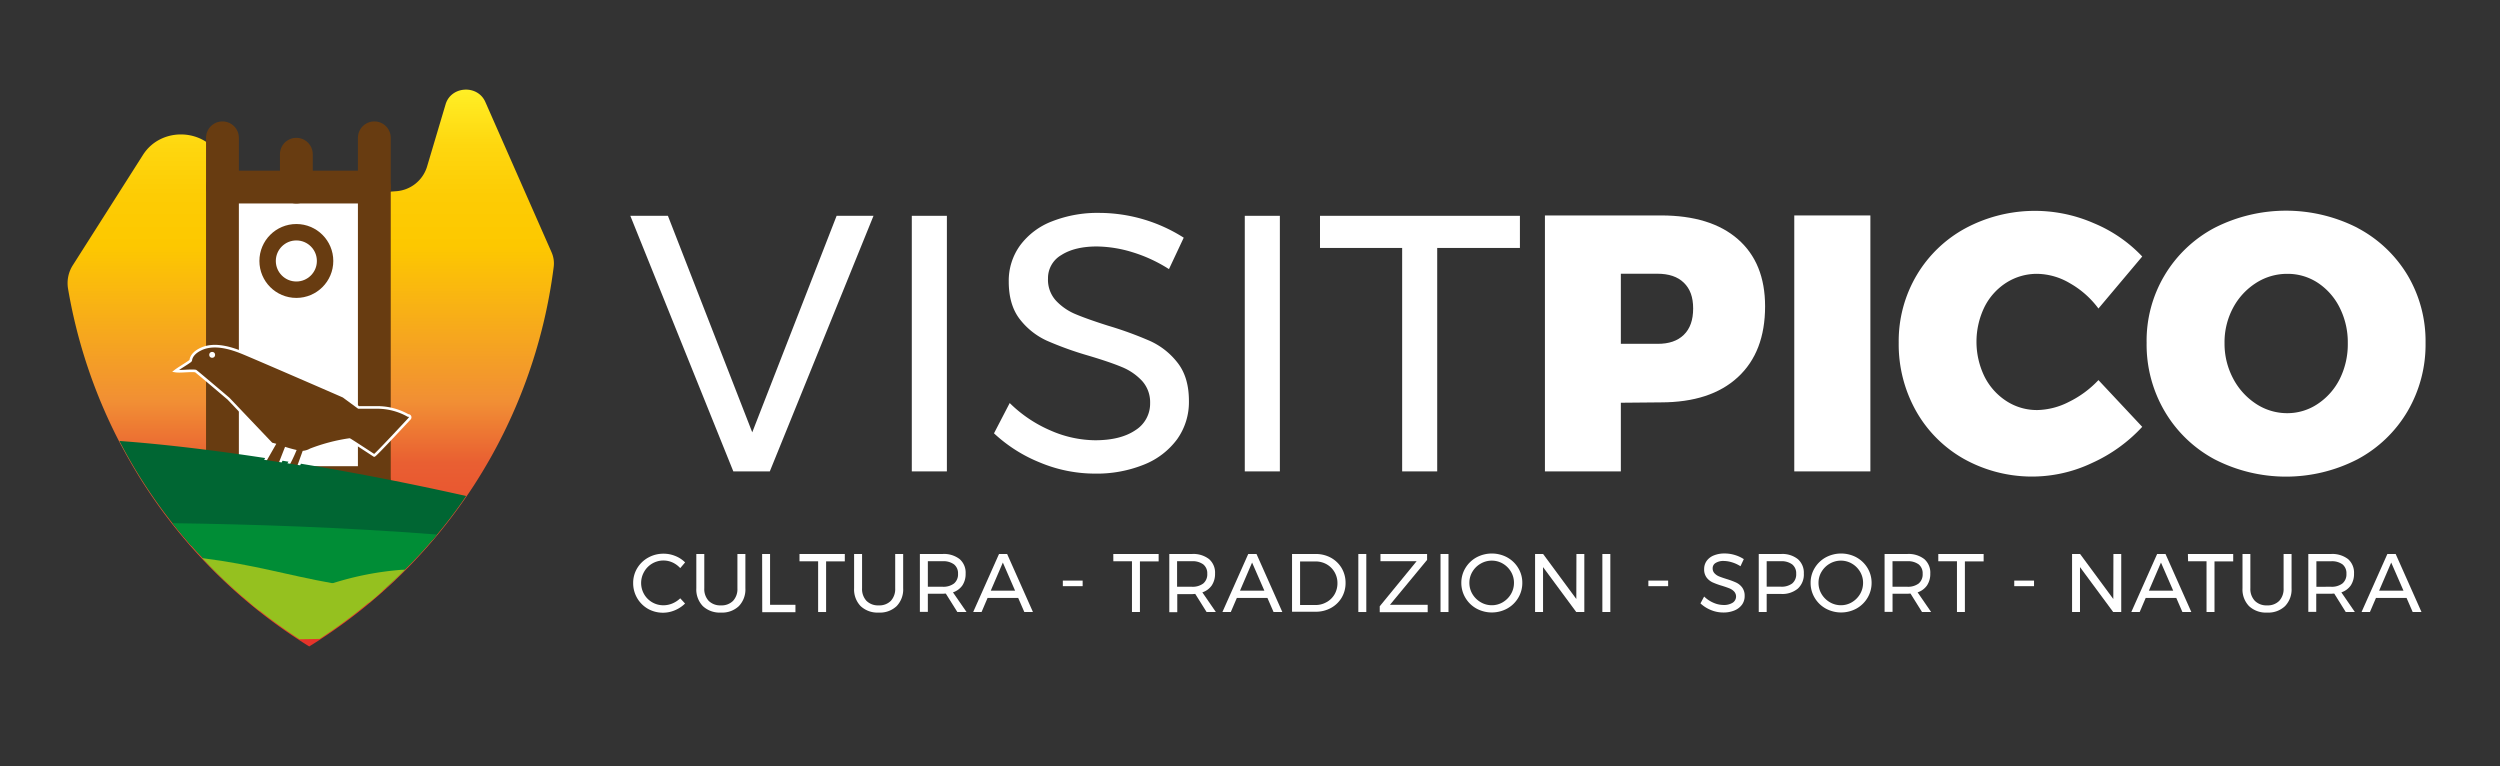 <?xml version="1.0" encoding="UTF-8"?> <svg xmlns="http://www.w3.org/2000/svg" xmlns:xlink="http://www.w3.org/1999/xlink" id="Livello_1" data-name="Livello 1" viewBox="0 0 677.67 207.69"><rect x="0" y="0" width="677.67" height="207.69" fill="#333333" stroke="none"/><defs><style>.cls-1{fill:#fff;}.cls-2{fill:url(#Sfumatura_senza_nome_7);}.cls-3,.cls-4{fill:none;stroke:#683c11;stroke-linecap:round;}.cls-3,.cls-4,.cls-8{stroke-miterlimit:10;}.cls-3{stroke-width:8.9px;}.cls-4{stroke-width:4.45px;}.cls-5{fill:#063;}.cls-6{fill:#008d36;}.cls-7{fill:#95c11f;}.cls-8{fill:#683c11;stroke:#fff;stroke-width:0.71px;}</style><linearGradient id="Sfumatura_senza_nome_7" x1="84.24" y1="24.29" x2="84.24" y2="175.24" gradientUnits="userSpaceOnUse"><stop offset="0" stop-color="#ffef26"></stop><stop offset="0.02" stop-color="#ffea21"></stop><stop offset="0.1" stop-color="#fed70f"></stop><stop offset="0.19" stop-color="#fdcc04"></stop><stop offset="0.28" stop-color="#fdc800"></stop><stop offset="0.56" stop-color="#f18f34"></stop><stop offset="0.67" stop-color="#e95f32"></stop><stop offset="1" stop-color="#e6332a"></stop></linearGradient></defs><path class="cls-1" d="M170.86,58.5h10.19l22.86,58.69L226.78,58.5h10l-28.11,69.28h-9.89Z"></path><path class="cls-1" d="M247.16,58.5h9.51v69.28h-9.51Z"></path><path class="cls-1" d="M306.89,68.34a34,34,0,0,0-9.55-1.53q-6,0-9.65,2.33a7.21,7.21,0,0,0-3.61,6.38,8.38,8.38,0,0,0,2.18,6,15.39,15.39,0,0,0,5.34,3.66q3.16,1.33,8.81,3.12a99.24,99.24,0,0,1,11.38,4.15,19.75,19.75,0,0,1,7.42,5.89q3.07,3.92,3.07,10.34a17.33,17.33,0,0,1-3.21,10.4,20.57,20.57,0,0,1-9,6.87,34.16,34.16,0,0,1-13.31,2.43,38.7,38.7,0,0,1-14.85-3,40.25,40.25,0,0,1-12.47-7.92l4.26-8.21a35.84,35.84,0,0,0,11.13,7.47,30.66,30.66,0,0,0,12,2.62q6.91,0,10.93-2.72a8.48,8.48,0,0,0,4-7.37,8.6,8.6,0,0,0-2.18-6,15.45,15.45,0,0,0-5.49-3.76q-3.31-1.38-9-3.07a92,92,0,0,1-11.28-4.05,19.52,19.52,0,0,1-7.37-5.84q-3-3.87-3-10.2a16.32,16.32,0,0,1,3.07-9.8A19.38,19.38,0,0,1,285.17,60,33.6,33.6,0,0,1,298,57.71a42.79,42.79,0,0,1,22.87,6.72l-4,8.52A40,40,0,0,0,306.89,68.34Z"></path><path class="cls-1" d="M337.42,58.5h9.51v69.28h-9.51Z"></path><path class="cls-1" d="M357.81,58.5H412v8.71H389.58v60.57h-9.5V67.21H357.81Z"></path><path class="cls-1" d="M471.08,64.83q7.38,6.44,7.38,18.21,0,12.38-7.38,19.2t-20.83,6.83l-10.89.1v18.61H418.78V58.4h31.47Q463.71,58.4,471.08,64.83ZM456.43,90.76c1.69-1.65,2.53-4,2.53-7.13s-.84-5.36-2.53-7-4.07-2.43-7.17-2.43h-9.9v19h9.9Q453.91,93.24,456.43,90.76Z"></path><path class="cls-1" d="M486.37,58.4H507v69.38H486.37Z"></path><path class="cls-1" d="M561.05,76.76a17.86,17.86,0,0,0-8.76-2.53,15.41,15.41,0,0,0-8.41,2.38,16.62,16.62,0,0,0-5.94,6.58,21.57,21.57,0,0,0,0,18.9,16.9,16.9,0,0,0,5.94,6.63,15.12,15.12,0,0,0,8.41,2.43,19.53,19.53,0,0,0,8.46-2.18,27.63,27.63,0,0,0,8.07-5.94l11.87,12.67a42.07,42.07,0,0,1-13.61,9.8,37.9,37.9,0,0,1-34.54-1,34.07,34.07,0,0,1-13.11-13,36.84,36.84,0,0,1-4.75-18.61,35.1,35.1,0,0,1,4.85-18.26,34.4,34.4,0,0,1,13.36-12.82,39.88,39.88,0,0,1,34.74-1.28,38.13,38.13,0,0,1,13.06,9L568.82,83.63A24.88,24.88,0,0,0,561.05,76.76Z"></path><path class="cls-1" d="M639,61.76A34.6,34.6,0,0,1,652.6,74.58a35,35,0,0,1,4.89,18.36,35.76,35.76,0,0,1-4.89,18.56,34.66,34.66,0,0,1-13.56,13,42.29,42.29,0,0,1-38.75,0,34.66,34.66,0,0,1-13.51-13,35.68,35.68,0,0,1-4.9-18.56,34.59,34.59,0,0,1,18.41-31.18,42.69,42.69,0,0,1,38.75,0ZM611.52,76.71a18,18,0,0,0-6.23,6.78A19.76,19.76,0,0,0,603,93a20.1,20.1,0,0,0,2.33,9.6,18.35,18.35,0,0,0,6.23,6.88A15.34,15.34,0,0,0,620,112a14.71,14.71,0,0,0,8.27-2.52,17.52,17.52,0,0,0,6-6.83A21.1,21.1,0,0,0,636.41,93a20.86,20.86,0,0,0-2.17-9.55,17.29,17.29,0,0,0-5.94-6.78A14.83,14.83,0,0,0,620,74.23,15.54,15.54,0,0,0,611.52,76.71Z"></path><path class="cls-1" d="M182.31,152.47A6,6,0,0,0,174.6,155a6.09,6.09,0,0,0,0,6.07,6,6,0,0,0,5.26,3,6.24,6.24,0,0,0,2.42-.5,6.85,6.85,0,0,0,2.11-1.39l1.31,1.42a8.8,8.8,0,0,1-2.77,1.83,8.29,8.29,0,0,1-7.3-.4,8,8,0,0,1-4-7,7.71,7.71,0,0,1,1.09-4,8,8,0,0,1,3-2.89,8.39,8.39,0,0,1,4.15-1.05,8.26,8.26,0,0,1,3.18.62,7.77,7.77,0,0,1,2.66,1.74L184.39,154A6.53,6.53,0,0,0,182.31,152.47Z"></path><path class="cls-1" d="M192.11,162.88a4.44,4.44,0,0,0,3.31,1.22,4.38,4.38,0,0,0,3.28-1.22,4.68,4.68,0,0,0,1.19-3.41v-9.3h2.16v9.3a6.5,6.5,0,0,1-1.77,4.83,6.57,6.57,0,0,1-4.86,1.75,6.68,6.68,0,0,1-4.9-1.75,6.5,6.5,0,0,1-1.77-4.83v-9.3h2.16v9.3A4.68,4.68,0,0,0,192.11,162.88Z"></path><path class="cls-1" d="M206.59,150.17h2.15v13.77h6.88v2h-9Z"></path><path class="cls-1" d="M216.72,150.17H229v2h-5.07V165.9h-2.16V152.15h-5.05Z"></path><path class="cls-1" d="M234.88,162.88a4.44,4.44,0,0,0,3.31,1.22,4.38,4.38,0,0,0,3.28-1.22,4.72,4.72,0,0,0,1.19-3.41v-9.3h2.16v9.3a6.5,6.5,0,0,1-1.77,4.83,6.57,6.57,0,0,1-4.86,1.75,6.68,6.68,0,0,1-4.9-1.75,6.5,6.5,0,0,1-1.77-4.83v-9.3h2.16v9.3A4.68,4.68,0,0,0,234.88,162.88Z"></path><path class="cls-1" d="M259.51,165.9l-3.13-5c-.36,0-.65.05-.87.05h-4v4.9h-2.16V150.17h6.16a6.91,6.91,0,0,1,4.61,1.38,4.85,4.85,0,0,1,1.63,3.92,5.6,5.6,0,0,1-.88,3.22,5.08,5.08,0,0,1-2.55,1.88L262,165.9Zm-4-6.85a4.77,4.77,0,0,0,3.1-.89,3.2,3.2,0,0,0,1.08-2.62,3.08,3.08,0,0,0-1.08-2.55,4.83,4.83,0,0,0-3.1-.86h-4v6.92Z"></path><path class="cls-1" d="M277.66,165.9,276,162.08H267.7l-1.63,3.82H263.8l7-15.73H273l7,15.73Zm-9.1-5.78h6.6l-3.32-7.63Z"></path><path class="cls-1" d="M288.1,157.38h5.37v1.51H288.1Z"></path><path class="cls-1" d="M301.78,150.17h12.29v2H309V165.9h-2.16V152.15h-5.05Z"></path><path class="cls-1" d="M327.07,165.9,324,161c-.36,0-.65.05-.88.05h-4v4.9h-2.16V150.17h6.15a6.94,6.94,0,0,1,4.62,1.38,4.85,4.85,0,0,1,1.63,3.92,5.6,5.6,0,0,1-.89,3.22,5,5,0,0,1-2.55,1.88l3.66,5.33Zm-4-6.85a4.77,4.77,0,0,0,3.1-.89,3.2,3.2,0,0,0,1.08-2.62,3.08,3.08,0,0,0-1.08-2.55,4.83,4.83,0,0,0-3.1-.86h-4v6.92Z"></path><path class="cls-1" d="M345.22,165.9l-1.66-3.82h-8.29l-1.64,3.82h-2.27l7-15.73h2.24l7,15.73Zm-9.1-5.78h6.61l-3.33-7.63Z"></path><path class="cls-1" d="M360.78,151.19a7.73,7.73,0,0,1,2.91,2.82,7.83,7.83,0,0,1,1.05,4,7.75,7.75,0,0,1-1.06,4,7.64,7.64,0,0,1-2.94,2.81,8.43,8.43,0,0,1-4.17,1h-6.34V150.17h6.4A8.48,8.48,0,0,1,360.78,151.19Zm-1.13,12a5.72,5.72,0,0,0,2.12-2.11,6,6,0,0,0,.77-3,5.87,5.87,0,0,0-.79-3,5.73,5.73,0,0,0-2.14-2.12,6.06,6.06,0,0,0-3-.77h-4.2v11.81h4.29A5.86,5.86,0,0,0,359.65,163.18Z"></path><path class="cls-1" d="M368.2,150.17h2.16V165.9H368.2Z"></path><path class="cls-1" d="M374.2,150.17h12.64v1.6l-10.06,12.17H387l0,2h-13v-1.6L384,152.13h-9.8Z"></path><path class="cls-1" d="M390.48,150.17h2.16V165.9h-2.16Z"></path><path class="cls-1" d="M408.55,151.09a7.93,7.93,0,0,1,3,2.89,7.63,7.63,0,0,1,1.1,4,7.76,7.76,0,0,1-1.1,4.06,7.94,7.94,0,0,1-3,2.92,8.71,8.71,0,0,1-8.33,0,7.94,7.94,0,0,1-3-2.92,7.86,7.86,0,0,1-1.1-4.06,7.72,7.72,0,0,1,1.1-4,8,8,0,0,1,3-2.89,8.81,8.81,0,0,1,8.34,0Zm-7.18,1.69a6.11,6.11,0,0,0-2.24,2.19,5.81,5.81,0,0,0-.83,3,5.91,5.91,0,0,0,.83,3.06,6.24,6.24,0,0,0,2.24,2.21,5.85,5.85,0,0,0,3,.82,5.78,5.78,0,0,0,3-.82,6.29,6.29,0,0,0,2.2-2.21,5.9,5.9,0,0,0,.82-3.06,5.8,5.8,0,0,0-.82-3,6.16,6.16,0,0,0-2.2-2.19,5.87,5.87,0,0,0-3-.81A5.94,5.94,0,0,0,401.37,152.78Z"></path><path class="cls-1" d="M427.32,150.17h2.14V165.9h-2.19l-9-12.18V165.9h-2.16V150.17h2.18l9,12.2Z"></path><path class="cls-1" d="M434.35,150.17h2.16V165.9h-2.16Z"></path><path class="cls-1" d="M446.82,157.38h5.36v1.51h-5.36Z"></path><path class="cls-1" d="M469.43,152.41a7.82,7.82,0,0,0-2.17-.35,3.92,3.92,0,0,0-2.19.53,1.63,1.63,0,0,0-.82,1.45,1.89,1.89,0,0,0,.49,1.35,3.5,3.5,0,0,0,1.21.84c.48.2,1.15.43,2,.7a22.21,22.21,0,0,1,2.59.95,4.42,4.42,0,0,1,1.68,1.33,3.75,3.75,0,0,1,.7,2.35,3.91,3.91,0,0,1-.73,2.36,4.74,4.74,0,0,1-2.05,1.56,7.68,7.68,0,0,1-3,.55,8.81,8.81,0,0,1-3.37-.67,9.25,9.25,0,0,1-2.83-1.8l1-1.86a8.19,8.19,0,0,0,2.53,1.69,6.87,6.87,0,0,0,2.72.6,4.41,4.41,0,0,0,2.49-.62,2,2,0,0,0,.41-3,3.49,3.49,0,0,0-1.24-.86c-.51-.21-1.18-.44-2-.7a20.53,20.53,0,0,1-2.56-.92,4.36,4.36,0,0,1-1.67-1.32,3.65,3.65,0,0,1-.68-2.31,3.76,3.76,0,0,1,.69-2.23,4.4,4.4,0,0,1,1.95-1.48,7.54,7.54,0,0,1,2.92-.52,9.37,9.37,0,0,1,2.78.42,9.53,9.53,0,0,1,2.41,1.11l-.9,1.93A9.08,9.08,0,0,0,469.43,152.41Z"></path><path class="cls-1" d="M487.35,151.57a4.88,4.88,0,0,1,1.61,3.9,5.17,5.17,0,0,1-1.62,4.08A6.55,6.55,0,0,1,482.8,161h-3.91v4.9h-2.15V150.17h6.06A6.73,6.73,0,0,1,487.35,151.57Zm-1.54,6.59a3.2,3.2,0,0,0,1.08-2.62,3.08,3.08,0,0,0-1.08-2.55,4.83,4.83,0,0,0-3.1-.86l-3.82,0v6.9h3.82A4.77,4.77,0,0,0,485.81,158.16Z"></path><path class="cls-1" d="M503.23,151.09a8,8,0,0,1,3,2.89,7.72,7.72,0,0,1,1.1,4,7.86,7.86,0,0,1-1.1,4.06,8,8,0,0,1-3,2.92,8.71,8.71,0,0,1-8.33,0,7.94,7.94,0,0,1-3-2.92,7.76,7.76,0,0,1-1.1-4.06,7.63,7.63,0,0,1,1.1-4,8,8,0,0,1,3-2.89,8.81,8.81,0,0,1,8.34,0ZM496,152.78a6.16,6.16,0,0,0-2.23,2.19,5.72,5.72,0,0,0-.83,3,5.81,5.81,0,0,0,.83,3.06,6.3,6.3,0,0,0,2.23,2.21,5.91,5.91,0,0,0,3,.82,5.78,5.78,0,0,0,3-.82,6.29,6.29,0,0,0,2.2-2.21,5.9,5.9,0,0,0,.82-3.06,5.8,5.8,0,0,0-.82-3,6.16,6.16,0,0,0-2.2-2.19,5.87,5.87,0,0,0-3-.81A6,6,0,0,0,496,152.78Z"></path><path class="cls-1" d="M521,165.9l-3.12-5c-.36,0-.65.05-.87.05h-4v4.9h-2.16V150.17H517a6.91,6.91,0,0,1,4.61,1.38,4.85,4.85,0,0,1,1.63,3.92,5.6,5.6,0,0,1-.89,3.22,5,5,0,0,1-2.55,1.88l3.67,5.33Zm-4-6.85a4.79,4.79,0,0,0,3.1-.89,3.22,3.22,0,0,0,1.07-2.62,3.1,3.1,0,0,0-1.07-2.55,4.85,4.85,0,0,0-3.1-.86h-4v6.92Z"></path><path class="cls-1" d="M525.41,150.17H537.7v2h-5.08V165.9h-2.15V152.15h-5.06Z"></path><path class="cls-1" d="M546,157.38h5.36v1.51H546Z"></path><path class="cls-1" d="M572.88,150.17H575V165.9h-2.18l-9-12.18V165.9h-2.15V150.17h2.18l9,12.2Z"></path><path class="cls-1" d="M591.58,165.9l-1.66-3.82h-8.29L580,165.9h-2.27l7-15.73H587l7,15.73Zm-9.09-5.78h6.6l-3.32-7.63Z"></path><path class="cls-1" d="M593.07,150.17h12.28v2h-5.07V165.9h-2.16V152.15h-5Z"></path><path class="cls-1" d="M611.23,162.88a4.44,4.44,0,0,0,3.31,1.22,4.38,4.38,0,0,0,3.28-1.22,4.72,4.72,0,0,0,1.19-3.41v-9.3h2.16v9.3a6.5,6.5,0,0,1-1.77,4.83,6.57,6.57,0,0,1-4.86,1.75,6.68,6.68,0,0,1-4.9-1.75,6.5,6.5,0,0,1-1.77-4.83v-9.3H610v9.3A4.68,4.68,0,0,0,611.23,162.88Z"></path><path class="cls-1" d="M635.86,165.9l-3.12-5c-.37,0-.66.05-.88.05h-4v4.9h-2.15V150.17h6.15a7,7,0,0,1,4.62,1.38,4.87,4.87,0,0,1,1.62,3.92,5.6,5.6,0,0,1-.88,3.22,5.08,5.08,0,0,1-2.55,1.88l3.66,5.33Zm-4-6.85a4.77,4.77,0,0,0,3.1-.89,3.2,3.2,0,0,0,1.08-2.62A3.08,3.08,0,0,0,635,153a4.83,4.83,0,0,0-3.1-.86h-4v6.92Z"></path><path class="cls-1" d="M654,165.9l-1.66-3.82h-8.29l-1.64,3.82h-2.27l7-15.73h2.25l7,15.73Zm-9.1-5.78h6.61l-3.33-7.63Z"></path><path class="cls-2" d="M131.56,27.64c-2.09-4.76-9.28-4.35-10.77.62l-5.06,17a9.44,9.44,0,0,1-8.43,6.58l-8.52.63a6.76,6.76,0,0,0-5.14,3l-15.19,23L59.82,42.81c-4.24-8.1-16.14-8.57-21.06-.83l-19,29.88a9.05,9.05,0,0,0-1.32,6.37,141.88,141.88,0,0,0,65.38,97A141.77,141.77,0,0,0,150.09,72.36a7.44,7.44,0,0,0-.59-4Z"></path><rect class="cls-1" x="57.5" y="48.71" width="45.87" height="81.38"></rect><line class="cls-3" x1="60.3" y1="130.83" x2="60.3" y2="37.36"></line><line class="cls-3" x1="101.47" y1="130.83" x2="101.47" y2="37.36"></line><line class="cls-3" x1="60.3" y1="50.71" x2="101.47" y2="50.71"></line><line class="cls-3" x1="60.3" y1="130.83" x2="101.47" y2="130.83"></line><line class="cls-3" x1="80.33" y1="50.71" x2="80.33" y2="41.81"></line><circle class="cls-4" cx="80.33" cy="70.74" r="7.79"></circle><path class="cls-5" d="M126.36,134.45a130.58,130.58,0,0,1-7.89,10.45c-.4.51-.82,1-1.24,1.5l-44-.94h0l-14,1.59-7.42.85c-1.71-2-3.38-3.94-5-6a140.77,140.77,0,0,1-14.44-22.37C57.23,121.34,91.6,126.65,126.36,134.45Z"></path><path class="cls-6" d="M118.47,144.9c-.4.51-.82,1-1.24,1.5-2.37,2.78-4.84,5.44-7.46,8-1.68,1.73-3.46,3.41-5.27,5-2.11,0-4.24,0-6.41-.11h0c-3.45-.08-7-.21-10.46-.37-4.4-.19-8.78-.47-13-.77h0l-11.42,1.28c-2.91-2.61-5.7-5.36-8.34-8.21-1.08-1.11-2.11-2.25-3.12-3.4-1.71-2-3.38-3.94-5-6C67.93,142.1,92.69,142.91,118.47,144.9Z"></path><path class="cls-7" d="M103.82,160.07q-1.87,1.71-3.8,3.28h0l-29.7,2.2c-.91-.71-1.81-1.43-2.69-2.2-1.53-1.23-3-2.52-4.46-3.85-2.91-2.61-5.7-5.36-8.34-8.21,14.4,1.83,22.76,4.57,35.42,6.83,2.42.44,5,.85,7.83,1.24h0C99.91,159.62,101.8,159.85,103.82,160.07Z"></path><path class="cls-7" d="M109.77,154.43c-1.68,1.73-3.46,3.41-5.27,5a8.94,8.94,0,0,1-.68.59q-1.87,1.71-3.8,3.28h0a137.44,137.44,0,0,1-13.38,9.89h0l-5.48.09c-3.73-2.42-7.34-5-10.83-7.78-.91-.71-1.81-1.43-2.69-2.2a83.41,83.41,0,0,0,20-4.36l2.63-.87a82.4,82.4,0,0,1,18.5-3.61Z"></path><path class="cls-8" d="M77.49,127s.06,0,.11-.07C77.49,126.9,77.44,126.92,77.49,127Z"></path><path class="cls-8" d="M110.6,112.62a17,17,0,0,0-8.4-2.18h-5s-4-2.93-4.08-3c-2-.89-22-9.58-27.28-11.78-2.86-1.17-7.5-2.76-11.19-1.12-2.44,1.09-2.85,2.51-2.92,3a.49.49,0,0,1-.21.36c-1,.74-3.15,2-4,2.67,1.36.23,4-.2,5.49,0,.11,0,8.93,7.5,8.93,7.5l0,0,11.66,12.25.76.2L70.66,127H75a.52.52,0,0,0,.48-.33l2-5.11h0c.85.26,1.67.49,2.44.67a39.9,39.9,0,0,1-2.32,4.7c.45-.06,2,0,2.73.05a.49.49,0,0,0,.5-.34l1.48-4.1a5.07,5.07,0,0,0,1.87-.62,48.74,48.74,0,0,1,10.55-2.77c.13,0,6.7,4.32,6.7,4.32.21.14,9.55-9.94,9.55-9.94A.51.51,0,0,0,110.6,112.62Z"></path><circle class="cls-1" cx="57.51" cy="96.19" r="0.8"></circle><path class="cls-5" d="M44.39,121s50.27,5.92,69.86,11.79l-5.93,5.86H53Z"></path></svg> 